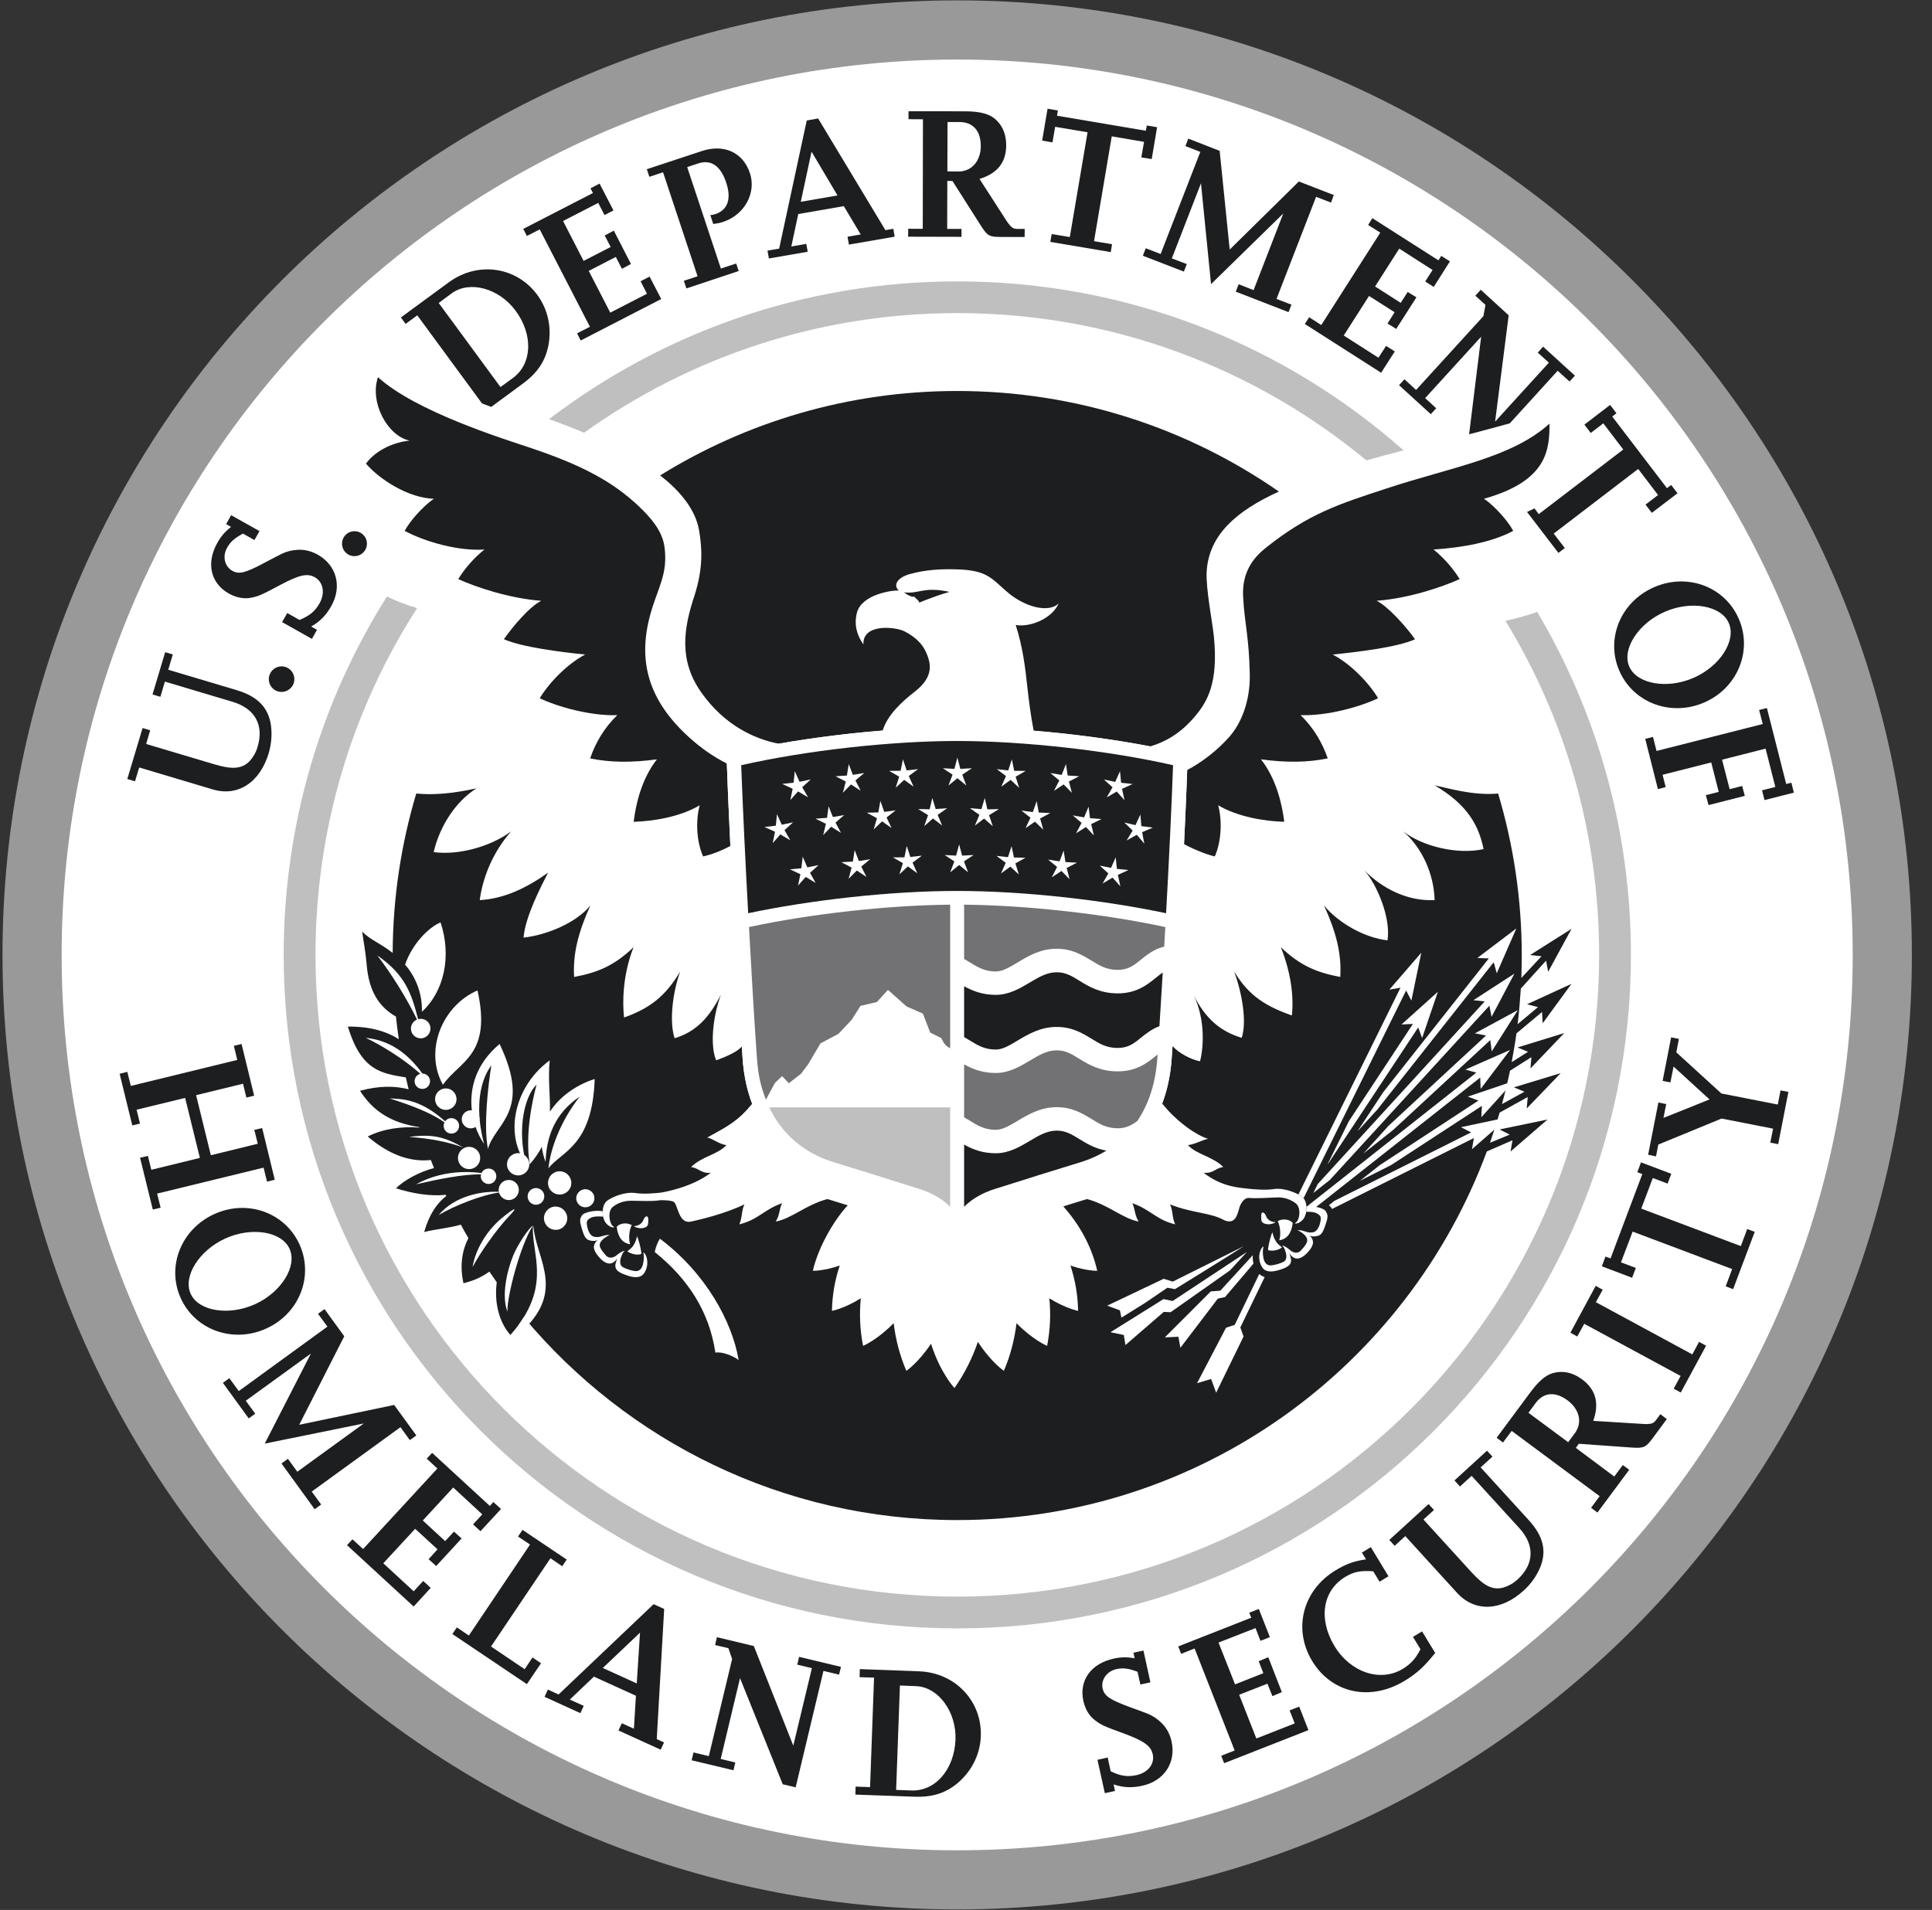<?xml version="1.0" encoding="utf-8"?>
<svg xmlns="http://www.w3.org/2000/svg" width="89" height="88" viewBox="0 0 89 88" fill="none">
<rect x="0" y="0" width="89" height="88" fill="#333333" stroke="none"/>
<g clip-path="url(#clip0)">
<path d="M43.932 87.197C67.834 87.197 87.21 67.82 87.21 43.919C87.21 20.017 67.834 0.641 43.932 0.641C20.031 0.641 0.655 20.017 0.655 43.919C0.655 67.82 20.031 87.197 43.932 87.197Z" fill="white"/>
<path d="M72.058 47.599L69.905 48.262L70.392 48.461L69.638 48.938C69.718 48.499 69.796 48.059 69.857 47.614L71.037 46.627L71.065 47.147L72.393 45.331L70.346 46.271L70.85 46.402L69.91 47.19C69.977 46.647 70.023 46.1 70.059 45.549L71.221 44.262L71.319 44.775L72.393 42.798L70.486 44.002L71.011 44.06L70.083 45.06C70.091 44.714 70.102 44.371 70.102 44.025C70.102 41.432 69.72 38.928 69.013 36.562C67.837 36.67 66.657 36.295 66.09 36.186C67.597 37.069 68.119 38.024 68.343 39.122C67.138 39.391 65.525 38.996 64.642 38.306C65.506 39.06 66.051 40.247 66.089 41.471C64.845 41.534 63.697 40.952 62.854 40.105C63.395 40.709 64.079 42.237 63.919 43.326C62.879 43.214 61.66 42.533 60.994 41.722C61.545 42.938 61.807 43.924 61.741 45.013C60.71 44.818 59.927 44.526 59.003 43.643C59.448 44.753 59.612 45.871 59.512 46.788C58.321 46.367 57.529 45.889 56.857 44.768C57.215 45.759 57.447 47.058 57.201 47.818C56.192 47.515 55.524 46.907 55.001 45.876C55.519 46.97 55.453 48.241 55.281 48.9C54.857 48.817 54.304 48.524 54.016 48.199C53.998 48.399 53.983 48.591 53.975 48.777C53.921 49.517 53.776 50.21 53.535 50.846C53.618 50.937 53.818 51.17 53.824 51.18C54.355 51.749 55.081 52.291 55.653 52.473C55.405 52.509 55.066 52.721 54.726 52.761C55.104 53.189 55.875 53.285 56.351 53.772C55.981 53.816 55.894 54.084 55.443 54.034C56.302 54.698 57.09 54.72 57.529 54.773C57.707 54.792 58.285 54.847 58.651 54.789C59.17 54.71 59.704 54.968 59.911 55.087C60.229 55.274 60.212 55.712 60.149 55.935C60.111 56.066 60.054 56.224 59.815 56.348C59.679 56.389 59.589 56.401 59.728 56.298C59.852 56.207 59.966 55.651 59.679 55.434C59.468 55.28 59.171 55.153 58.822 55.172C58.434 55.189 57.842 55.222 57.554 55.196C57.292 55.166 57.127 55.511 57.09 55.658C56.996 56.003 56.889 56.431 56.39 56.219C55.776 55.867 54.903 55.897 53.9 55.491C54.041 55.799 53.982 56.067 54.135 56.412C53.241 56.191 53.015 55.736 52.162 55.437C52.305 55.747 52.263 55.99 52.456 56.282C51.739 56.158 51.069 55.511 50.072 55.245C50.04 55.255 50.013 55.268 49.983 55.274C49.62 55.383 49.286 55.486 48.983 55.583C49.69 56.383 50.274 57.364 50.546 58.551C50.546 58.551 50.049 58.566 49.312 58.31C49.523 58.958 49.653 59.654 49.664 60.398C49.664 60.398 49.106 60.295 48.338 59.819C48.409 60.524 48.384 61.258 48.237 62.011C48.237 62.011 47.59 61.743 46.827 60.968C46.738 61.696 46.557 62.429 46.245 63.162C46.245 63.162 45.653 62.761 45.048 61.826C44.799 62.555 44.448 63.271 43.968 63.954C43.968 63.954 43.325 63.277 42.888 61.912C42.306 62.787 41.752 63.162 41.752 63.162C41.44 62.43 41.256 61.696 41.168 60.965C40.405 61.744 39.759 62.011 39.759 62.011C39.609 61.258 39.585 60.524 39.654 59.819C38.889 60.296 38.325 60.398 38.325 60.398C38.338 59.654 38.467 58.959 38.683 58.31C37.942 58.566 37.445 58.551 37.445 58.551C37.726 57.34 38.52 56.094 39.054 55.535C38.792 55.451 38.512 55.368 38.207 55.274C38.178 55.269 38.15 55.255 38.116 55.246C37.12 55.511 36.453 56.158 35.733 56.282C35.923 55.99 35.886 55.747 36.026 55.438C35.177 55.737 34.947 56.191 34.058 56.412C34.206 56.067 34.147 55.799 34.293 55.491C33.463 55.897 32.33 56.178 31.828 56.286C31.271 56.401 31.239 55.574 31.057 55.391C30.98 55.312 30.532 55.28 30.345 55.308C30.069 55.355 29.534 55.331 29.134 55.324C28.732 55.315 28.455 55.434 28.248 55.594C27.953 55.807 28.093 56.386 28.22 56.48C28.357 56.579 28.272 56.566 28.135 56.529C27.898 56.407 27.837 56.247 27.798 56.115C27.74 55.897 27.717 55.457 28.04 55.275C28.244 55.149 28.781 54.893 29.3 54.973C29.664 55.029 30.241 54.973 30.416 54.953C30.592 54.932 31.888 54.699 32.744 54.035C32.295 54.085 32.208 53.817 31.834 53.773C32.316 53.286 33.085 53.19 33.462 52.761C33.125 52.722 32.825 52.451 32.578 52.413C33.333 51.994 33.833 51.75 34.366 51.18C34.372 51.171 34.571 50.947 34.65 50.855C34.409 50.219 34.261 49.518 34.209 48.778C34.197 48.597 34.185 48.412 34.172 48.221C33.988 48.426 33.607 48.632 32.99 48.855C32.701 48.153 32.839 46.845 33.208 45.831C32.68 46.863 32.087 47.534 31.076 47.836C30.829 47.08 30.978 45.759 31.331 44.768C30.661 45.89 29.944 46.459 28.749 46.881C28.649 45.965 28.744 44.754 29.186 43.643C28.264 44.527 27.48 44.819 26.447 45.014C26.384 43.925 26.647 42.938 27.194 41.722C26.534 42.534 25.158 43.089 24.118 43.2C24.198 42.256 24.86 40.965 25.246 40.208C24.268 40.909 23.227 41.412 22.1 41.472C22.242 40.401 22.72 39.242 23.546 38.306C22.575 39.026 21.095 39.413 19.979 39.261C20.249 38.086 20.973 36.94 21.948 36.325C21.382 36.438 20.356 36.671 19.175 36.562C18.48 38.891 18.099 41.356 18.089 43.906C17.499 43.443 17.088 43.326 16.684 42.926C16.759 43.479 16.832 43.781 16.892 44.463C17 45.694 17.468 46.397 18.24 46.839C18.275 47.188 18.32 47.534 18.372 47.881C17.801 47.516 17.034 47.289 16.024 47.301C16.638 49.303 17.517 49.453 18.695 49.641C18.736 49.825 18.78 50.007 18.823 50.189C18.196 50.025 17.441 50.022 16.584 50.259C17.176 51.18 17.998 51.734 19.31 51.931C19.313 51.94 19.316 51.946 19.321 51.954C18.513 51.889 17.639 52.009 16.94 52.364C17.936 53.221 18.915 53.547 19.847 53.448C19.895 53.572 19.943 53.695 19.994 53.817C19.256 54.012 18.605 54.394 18.241 54.75C19.018 54.996 19.815 55.126 20.536 55.052C20.541 55.07 20.551 55.087 20.557 55.105C20.136 55.428 19.77 55.95 19.54 56.765C20.094 56.627 20.663 56.589 21.229 56.427C21.341 56.639 21.458 56.845 21.578 57.049C21.279 57.618 21.175 58.331 21.35 59.124C21.826 59.011 22.218 58.827 22.543 58.589C22.654 58.754 22.767 58.915 22.884 59.081C22.765 59.988 22.974 60.9 23.512 61.508C23.765 61.224 23.967 60.951 24.129 60.69C28.898 66.403 36.072 70.037 44.093 70.037C55.285 70.037 64.825 62.965 68.493 53.052L69.674 52.539L69.585 53.056L71.289 51.582L69.082 52.039L69.547 52.278L68.638 52.653C68.797 52.197 68.947 51.73 69.082 51.263L70.376 50.546L70.331 51.072L71.896 49.446L69.74 50.099L70.226 50.302L69.19 50.87C69.328 50.364 69.454 49.848 69.561 49.333L70.546 48.708L70.504 49.228L72.058 47.599Z" fill="#1D1E1F"/>
<path d="M70.815 28.197C70.322 28.366 69.83 28.501 69.352 28.607C72.091 33.09 73.666 38.358 73.666 43.996C73.666 60.326 60.427 73.564 44.101 73.564C27.77 73.564 14.534 60.326 14.534 43.996C14.534 38.11 16.252 32.627 19.215 28.019C18.746 27.885 18.284 27.706 17.823 27.485C14.812 32.267 13.068 37.929 13.068 43.996C13.068 61.132 26.964 75.028 44.102 75.028C61.236 75.028 75.131 61.133 75.131 43.996C75.131 38.226 73.558 32.825 70.815 28.197Z" fill="#BFBFC0"/>
<path d="M26.908 19.937C31.754 16.469 37.688 14.426 44.101 14.426C51.26 14.426 57.828 16.975 62.945 21.212C63.521 21.048 64.084 20.898 64.659 20.752C59.183 15.907 51.985 12.965 44.101 12.965C37.03 12.965 30.51 15.331 25.293 19.313C25.54 19.403 25.788 19.492 26.041 19.59C26.338 19.704 26.63 19.819 26.908 19.937Z" fill="#BFBFC0"/>
<path d="M44.093 85.253C21.311 85.253 2.84 66.779 2.84 43.997C2.84 21.213 21.311 2.743 44.093 2.743C66.877 2.743 85.347 21.213 85.347 43.997C85.347 66.778 66.877 85.253 44.093 85.253ZM44.093 0.017C19.805 0.017 0.115 19.709 0.115 43.997C0.115 68.285 19.805 87.976 44.093 87.976C68.383 87.976 88.073 68.285 88.073 43.997C88.073 19.709 68.383 0.017 44.093 0.017Z" fill="#999999"/>
<path d="M33.481 35.18C32.857 34.859 32.31 34.487 31.721 33.951C29.835 32.23 29.387 30.424 29.948 28.348C30.278 27.108 30.783 26.488 30.611 25.197C30.511 24.46 29.987 23.864 29.465 23.362C28.204 22.151 26.708 21.403 24.498 20.656C23.131 20.198 19.162 18.965 17.412 17.38C17.013 18.546 17.859 20.095 18.871 20.301C17.976 20.392 17.215 20.857 16.859 21.363C17.535 22.145 18.88 22.958 19.99 22.98C19.478 23.323 18.849 24.052 18.642 24.461C19.603 24.973 21.137 25.403 22.316 25.318C21.819 25.715 21.39 26.221 21.111 26.682C21.905 27.046 23.458 27.572 24.934 27.682C24.389 27.95 23.613 28.879 23.213 29.451C24.043 29.821 25.841 30.044 26.956 30.158C26.158 30.577 25.323 31.414 24.863 32.172C25.672 32.559 27.193 32.993 28.436 32.951C27.822 33.541 27.418 34.254 27.187 34.944C28.127 35.138 29.114 35.141 30.262 34.987C29.567 35.869 29.288 37.035 29.191 37.864C30.122 37.84 31.359 37.626 32.231 37.104C32.042 37.816 32.083 38.781 32.391 39.461C32.758 39.377 33.183 39.225 33.646 38.976C33.581 37.649 33.522 36.296 33.481 35.18Z" fill="#1D1E1F"/>
<path d="M71.381 19.518C69.627 21.105 66.825 21.53 63.885 22.502C61.669 23.23 60.294 23.659 58.311 25.24C57.745 25.691 57.205 26.354 57.266 27.494C57.333 28.759 57.537 29.305 57.573 31.073C57.596 32.336 57.16 33.354 56.629 33.951C56.07 34.586 55.343 35.137 54.69 35.478C54.653 36.553 54.604 37.636 54.544 38.893C55.005 39.144 55.593 39.376 55.961 39.46C56.265 38.78 56.308 37.816 56.118 37.103C56.992 37.625 58.23 37.84 59.16 37.864C59.061 37.034 58.783 35.868 58.088 34.986C59.232 35.141 60.222 35.137 61.163 34.943C60.928 34.254 60.524 33.54 59.911 32.95C61.157 32.992 62.675 32.559 63.485 32.171C63.025 31.413 62.192 30.577 61.394 30.158C62.508 30.044 64.356 29.827 65.186 29.456C64.785 28.887 63.955 27.95 63.417 27.681C64.891 27.571 66.44 27.046 67.241 26.682C66.96 26.22 66.529 25.715 66.038 25.318C67.421 25.228 68.747 24.973 69.707 24.461C69.498 24.051 68.873 23.322 68.36 22.98C71.326 22.153 71.375 20.674 71.381 19.518Z" fill="#1D1E1F"/>
<path d="M58.913 22.648C54.709 19.73 49.602 18.015 44.093 18.015C39.075 18.015 34.383 19.443 30.41 21.905C31.44 22.707 32.052 23.556 32.204 24.436C32.332 25.205 32.42 26.135 31.976 27.491C31.505 28.93 31.245 30.408 32.309 31.909C33.365 33.404 34.739 34.048 35.874 34.266C37.366 34.005 39.015 33.791 40.662 33.66C40.874 32.962 41.507 32.357 42.146 31.864C43.069 31.144 42.867 30.517 42.649 30.029C42.475 29.645 42.146 29.337 41.67 29.09C41.255 28.876 39.731 28.714 39.774 29.691C39.524 29.337 39.323 28.86 39.47 28.251C39.674 27.4 41.063 27.186 41.409 27.21C41.141 26.983 41.306 26.62 41.914 26.45C42.654 26.245 43.353 26.214 44.032 26.232C45.424 26.265 45.642 26.608 46.349 27.234C47.2 27.991 48.328 28.255 48.772 27.797C48.452 28.523 47.441 28.908 46.791 28.797C47.108 29.8 47.222 30.671 47.334 31.726C47.387 32.204 47.487 33.008 47.617 33.666C49.48 33.82 51.357 34.076 52.989 34.39C53.666 34.193 54.368 33.797 54.994 33.069C55.594 32.38 56.143 31.503 55.916 29.299C55.851 28.678 55.543 27.092 55.586 26.348C55.682 24.653 56.939 23.55 58.913 22.648Z" fill="#1D1E1F"/>
<path d="M41.643 27.29C41.899 27.485 42.05 27.512 42.135 27.491C42.143 27.54 42.232 27.599 42.248 27.619C42.303 27.667 42.334 27.713 42.347 27.765C42.464 27.716 42.775 27.589 43.06 27.491C43.344 27.384 43.741 27.27 43.741 27.27C42.511 27.009 42.325 27.384 41.643 27.29Z" fill="#1D1E1F"/>
<path d="M78.517 32.363C80.05 31.691 80.743 29.978 80.095 28.502C79.449 27.023 77.723 26.385 76.191 27.058C74.658 27.728 73.951 29.434 74.599 30.913C75.244 32.389 76.985 33.034 78.517 32.363ZM76.689 28.189C77.9 27.657 79.288 27.901 79.638 28.703C79.995 29.514 79.235 30.699 78.02 31.23C76.802 31.763 75.409 31.523 75.054 30.711C74.706 29.91 75.465 28.724 76.689 28.189Z" fill="#1D1E1F"/>
<path d="M76.374 36.358L75.79 34.045L76.146 33.952L76.311 34.6L81.204 33.359L81.036 32.712L81.395 32.623L82.284 36.123L82.522 36.061L82.636 36.522L81.284 36.864L81.17 36.414L81.783 36.259L81.334 34.493L79.329 35.003L79.678 36.361L80.255 36.214L80.377 36.67L78.706 37.094L78.581 36.637L79.175 36.487L78.83 35.129L76.589 35.698L76.731 36.265L76.374 36.358Z" fill="#1D1E1F"/>
<path d="M7.961 30.153L7.75 30.859L10.908 31.8C11.859 32.085 12.357 32.592 12.48 33.404C12.538 33.822 12.505 34.263 12.38 34.699C11.972 36.057 10.961 36.716 9.802 36.373L6.412 35.361L6.219 35.999L5.865 35.892L6.568 33.544L6.918 33.648L6.733 34.279L9.864 35.213C10.714 35.465 11.143 35.429 11.5 35.069C11.658 34.896 11.792 34.669 11.865 34.416C12.168 33.41 11.748 32.646 10.72 32.338L7.596 31.405L7.389 32.104L7.026 31.998L7.609 30.05L7.961 30.153Z" fill="#1D1E1F"/>
<path d="M13.514 31.521C13.385 31.817 13.044 31.957 12.742 31.835C12.445 31.709 12.303 31.363 12.429 31.065C12.555 30.766 12.902 30.623 13.197 30.748C13.498 30.874 13.638 31.217 13.514 31.521Z" fill="#1D1E1F"/>
<path d="M14.603 29.018L14.37 29.437L12.995 28.663L13.232 28.245L13.796 28.564C14.262 28.372 14.508 28.171 14.721 27.796C14.985 27.322 14.894 26.82 14.501 26.596C14.153 26.402 13.79 26.488 12.93 26.941C12.034 27.422 11.907 27.471 11.566 27.541C11.237 27.606 10.876 27.535 10.539 27.346C9.698 26.87 9.487 25.939 10.014 25.009C10.182 24.709 10.361 24.498 10.643 24.278L10.417 24.148L10.648 23.738L11.954 24.47L11.721 24.883L11.192 24.586C10.809 24.794 10.617 24.955 10.46 25.239C10.236 25.635 10.345 26.098 10.702 26.3C11.011 26.474 11.297 26.404 12.178 25.933C12.605 25.709 12.866 25.567 12.975 25.519C13.197 25.409 13.452 25.345 13.732 25.331C14.052 25.318 14.34 25.393 14.638 25.557C15.51 26.047 15.764 27.026 15.263 27.92C15.013 28.362 14.741 28.633 14.335 28.868L14.603 29.018Z" fill="#1D1E1F"/>
<path d="M16.903 25.048C16.903 25.369 16.648 25.624 16.328 25.624C16.008 25.624 15.757 25.369 15.757 25.048C15.757 24.731 16.008 24.476 16.328 24.476C16.648 24.476 16.903 24.731 16.903 25.048Z" fill="#1D1E1F"/>
<path d="M30.46 13.777L26.75 15.689L26.584 15.358L27.176 15.056L24.863 10.569L24.272 10.873L24.105 10.546L27.315 8.893L27.202 8.676L27.62 8.459L28.26 9.696L27.847 9.908L27.559 9.349L25.938 10.182L26.884 12.021L28.132 11.379L27.856 10.849L28.276 10.626L29.066 12.163L28.649 12.384L28.369 11.839L27.121 12.481L28.113 14.405L29.804 13.534L29.509 12.959L29.924 12.744L30.46 13.777Z" fill="#1D1E1F"/>
<path d="M34.03 12.487L31.62 13.289L31.501 12.938L32.134 12.729L30.544 7.937L29.913 8.147L29.797 7.796L32.319 6.963C33.348 6.618 34.23 7.02 34.546 7.978C34.85 8.884 34.297 9.898 33.323 10.219C33.182 10.268 33.087 10.289 32.857 10.322L32.723 9.911C32.838 9.9 32.882 9.885 32.956 9.865C33.522 9.677 33.704 9.161 33.456 8.422C33.2 7.64 32.755 7.332 32.155 7.533L31.656 7.699L33.208 12.374L33.912 12.14L34.03 12.487Z" fill="#1D1E1F"/>
<path d="M41.152 10.542L40.787 10.603L37.688 5.459L37.164 5.551L35.893 11.455L35.355 11.547L35.42 11.909L37.207 11.599L37.144 11.236L36.453 11.357L36.773 9.862L38.871 9.498L39.65 10.803L39.042 10.906L39.106 11.27L41.214 10.905L41.152 10.542ZM36.889 9.298L37.385 6.987L38.58 9.005L36.889 9.298Z" fill="#1D1E1F"/>
<path d="M47.205 10.546H46.841C46.667 10.546 46.562 10.467 46.357 10.159L45.122 8.244C45.945 7.99 46.349 7.488 46.351 6.697C46.351 6.231 46.215 5.855 45.926 5.562C45.613 5.248 45.189 5.132 44.439 5.128L41.852 5.126V5.492L42.517 5.496L42.508 10.542L41.838 10.541L41.834 10.906L44.293 10.912V10.546H43.633L43.639 8.335L43.877 8.341L45.187 10.4C45.485 10.864 45.571 10.916 46.088 10.917L47.2 10.921L47.205 10.546ZM43.649 5.622H44.196C44.82 5.623 45.183 6.025 45.181 6.73C45.181 7.418 44.762 7.902 44.157 7.902L43.642 7.896L43.649 5.622Z" fill="#1D1E1F"/>
<path d="M51.169 11.615L48.383 11.145L48.447 10.785L49.282 10.922L50.1 6.094L48.607 5.843L48.484 6.56L48.008 6.478L48.257 5.01L48.734 5.089L48.694 5.332L52.784 6.024L52.83 5.783L53.303 5.861L53.055 7.329L52.576 7.252L52.702 6.536L51.214 6.282L50.398 11.112L51.227 11.252L51.169 11.615Z" fill="#1D1E1F"/>
<path d="M59.358 14.382L56.927 13.438L57.06 13.096L57.748 13.368L59.117 9.835L55.788 13.091L55.324 8.447L53.982 11.905L54.671 12.168L54.537 12.514L52.647 11.783L52.781 11.438L53.466 11.703L55.294 6.998L54.608 6.732L54.739 6.386L56.185 6.95L56.648 11.498L59.833 8.362L61.444 8.987L61.314 9.334L60.627 9.069L58.804 13.774L59.493 14.038L59.358 14.382Z" fill="#1D1E1F"/>
<path d="M63.624 17.174L60.108 14.927L60.308 14.617L60.866 14.976L63.585 10.719L63.025 10.366L63.219 10.052L66.264 11.996L66.393 11.789L66.793 12.043L66.046 13.22L65.654 12.969L65.993 12.439L64.458 11.455L63.345 13.199L64.526 13.955L64.846 13.453L65.25 13.698L64.319 15.155L63.918 14.907L64.245 14.387L63.066 13.636L61.901 15.459L63.5 16.482L63.851 15.938L64.253 16.191L63.624 17.174Z" fill="#1D1E1F"/>
<path d="M23.627 17.417L23.055 17.833L20.209 13.959L20.806 13.516C21.634 12.911 22.991 13.28 23.754 14.319C24.571 15.429 24.517 16.763 23.627 17.417ZM24.751 13.587C23.791 12.281 22.008 12.027 20.672 13.009L18.468 14.626L18.685 14.924L19.222 14.528L22.205 18.589C22.346 18.645 22.488 18.695 22.628 18.748L24.087 17.674C24.778 17.167 25.142 16.608 25.274 15.855C25.413 15.04 25.227 14.237 24.751 13.587Z" fill="#1D1E1F"/>
<path d="M71.085 15.972L70.839 16.247L71.351 16.709L68.874 19.427L69.499 14.528L68.213 13.351L67.963 13.624L68.431 14.049L68.334 14.567L65.234 17.966L64.699 17.476L64.448 17.747L65.912 19.083L66.161 18.81L65.651 18.343L68.231 15.514L67.676 20.009C68.213 19.868 68.787 19.718 69.401 19.546C69.456 19.531 69.5 19.515 69.552 19.504L71.755 17.083L72.303 17.577L72.551 17.308L71.085 15.972Z" fill="#1D1E1F"/>
<path d="M76.985 22.345L76.791 22.492L74.269 19.192L74.464 19.041L74.172 18.657L72.987 19.564L73.279 19.948L73.859 19.506L74.778 20.711L70.885 23.688L70.686 23.422C70.572 23.484 70.461 23.54 70.344 23.587L71.789 25.475L72.084 25.251L71.574 24.585L75.465 21.606L76.38 22.808L75.802 23.25L76.093 23.63L77.277 22.727L76.985 22.345Z" fill="#1D1E1F"/>
<path d="M51.365 82.518L50.895 82.621L50.556 81.082L51.027 80.977L51.164 81.611C51.618 81.831 51.932 81.881 52.356 81.789C52.885 81.673 53.2 81.273 53.102 80.828C53.018 80.444 52.709 80.221 51.8 79.88C50.846 79.537 50.723 79.473 50.444 79.263C50.175 79.062 49.989 78.748 49.906 78.369C49.7 77.427 50.258 76.649 51.304 76.42C51.636 76.347 51.914 76.343 52.27 76.405L52.212 76.148L52.674 76.049L52.995 77.514L52.533 77.615L52.403 77.028C51.991 76.871 51.744 76.836 51.428 76.905C50.983 77.004 50.707 77.398 50.794 77.798C50.872 78.139 51.115 78.31 52.051 78.657C52.504 78.822 52.783 78.921 52.893 78.969C53.12 79.065 53.341 79.212 53.535 79.412C53.759 79.644 53.897 79.908 53.971 80.244C54.183 81.219 53.623 82.059 52.618 82.279C52.124 82.386 51.741 82.362 51.299 82.217L51.365 82.518Z" fill="#1D1E1F"/>
<path d="M60.274 79.715L56.391 81.24L56.257 80.897L56.876 80.652L55.031 75.954L54.41 76.2L54.278 75.858L57.641 74.535L57.548 74.306L57.989 74.133L58.499 75.431L58.065 75.601L57.838 75.014L56.133 75.681L56.894 77.607L58.198 77.092L57.983 76.539L58.425 76.357L59.05 77.963L58.615 78.149L58.386 77.576L57.084 78.085L57.875 80.101L59.643 79.406L59.407 78.805L59.85 78.633L60.274 79.715Z" fill="#1D1E1F"/>
<path d="M66.114 76.159C65.62 76.777 65.273 77.102 64.703 77.445C63.125 78.403 61.352 78.023 60.448 76.533C59.552 75.056 60.011 73.274 61.517 72.358C62.001 72.063 62.377 71.925 62.928 71.847L62.737 71.535L63.15 71.284L63.962 72.627L63.551 72.877L63.259 72.396C62.649 72.359 62.358 72.421 61.964 72.659C60.923 73.292 60.722 74.602 61.478 75.847C62.214 77.059 63.586 77.52 64.621 76.893C64.994 76.663 65.216 76.419 65.436 75.987L65.089 75.419L65.509 75.166L66.114 76.159Z" fill="#1D1E1F"/>
<path d="M68.752 67.114L68.207 67.61L70.427 70.044C71.096 70.777 71.261 71.465 70.948 72.224C70.782 72.614 70.529 72.977 70.194 73.281C69.145 74.242 67.94 74.282 67.124 73.394L64.737 70.777L64.245 71.223L64 70.953L65.809 69.3L66.058 69.572L65.573 70.012L67.777 72.43C68.372 73.082 68.761 73.273 69.25 73.149C69.478 73.082 69.707 72.96 69.901 72.779C70.679 72.073 70.711 71.197 69.988 70.407L67.792 68L67.255 68.491L67.003 68.211L68.5 66.841L68.752 67.114Z" fill="#1D1E1F"/>
<path d="M78.593 62.003L77.427 64.16L77.101 63.984L77.419 63.396L72.98 60.994L72.659 61.58L72.343 61.403L73.508 59.246L73.831 59.424L73.515 59.998L77.958 62.403L78.269 61.827L78.593 62.003Z" fill="#1D1E1F"/>
<path d="M80.834 56.757L79.838 59.398L79.496 59.267L79.794 58.472L75.21 56.746L74.672 58.163L75.357 58.419L75.185 58.873L73.791 58.346L73.958 57.896L74.192 57.981L75.655 54.096L75.425 54.01L75.595 53.556L76.99 54.083L76.82 54.535L76.139 54.277L75.607 55.687L80.193 57.414L80.488 56.627L80.834 56.757Z" fill="#1D1E1F"/>
<path d="M82.385 50.309L81.915 52.717L81.551 52.647L81.679 52.003L79.308 51.537L76.391 52.736L76.286 53.28L75.924 53.204L76.396 50.797L76.756 50.87L76.63 51.507L78.751 50.657L77.095 49.141L76.95 49.871L76.591 49.802L76.982 47.796L77.34 47.867L77.222 48.487L79.298 50.382L81.896 50.892L82.023 50.24L82.385 50.309Z" fill="#1D1E1F"/>
<path d="M70.41 65.094L70.738 64.65C71.108 64.147 71.649 64.103 72.21 64.521C72.764 64.935 72.909 65.55 72.546 66.036L72.24 66.45L70.41 65.094ZM76.487 65.159L76.27 65.45C76.165 65.59 76.039 65.631 75.671 65.607L73.394 65.466C73.684 64.655 73.514 64.026 72.883 63.555C72.508 63.28 72.122 63.166 71.717 63.226C71.274 63.292 70.936 63.561 70.484 64.169L68.945 66.245L69.237 66.463L69.638 65.929L73.69 68.937L73.294 69.471L73.588 69.691L75.052 67.72L74.755 67.502L74.364 68.032L72.592 66.71L72.731 66.522L75.168 66.696C75.717 66.733 75.813 66.692 76.123 66.278L76.784 65.383L76.487 65.159Z" fill="#1D1E1F"/>
<path d="M7.039 55.73L6.452 53.344L6.812 53.258L6.971 53.898L9.207 53.35L8.529 50.586L6.292 51.13L6.449 51.769L6.094 51.854L5.511 49.474L5.865 49.386L6.026 50.034L10.93 48.836L10.773 48.187L11.128 48.102L11.708 50.484L11.35 50.57L11.195 49.933L9.034 50.46L9.713 53.227L11.875 52.698L11.714 52.059L12.077 51.974L12.657 54.356L12.301 54.444L12.142 53.799L7.238 54.995L7.399 55.645L7.039 55.73Z" fill="#1D1E1F"/>
<path d="M12.268 61.211C13.795 60.518 14.462 58.799 13.795 57.33C13.123 55.862 11.389 55.245 9.866 55.941C8.346 56.636 7.661 58.35 8.329 59.819C8.996 61.287 10.746 61.906 12.268 61.211ZM10.38 57.063C11.585 56.514 12.975 56.737 13.337 57.536C13.705 58.34 12.96 59.537 11.757 60.088C10.543 60.639 9.149 60.416 8.784 59.612C8.42 58.811 9.165 57.617 10.38 57.063Z" fill="#1D1E1F"/>
<path d="M14.495 69.537L12.967 67.43L13.263 67.214L13.696 67.81L16.76 65.586L12.196 66.514L14.323 62.364L11.322 64.539L11.757 65.136L11.458 65.353L10.267 63.715L10.565 63.499L10.999 64.094L15.082 61.125L14.65 60.532L14.95 60.317L15.858 61.569L13.784 65.647L18.157 64.733L19.179 66.138L18.879 66.353L18.447 65.758L14.36 68.725L14.795 69.32L14.495 69.537Z" fill="#1D1E1F"/>
<path d="M19.055 74.02L15.985 71.193L16.236 70.924L16.727 71.371L20.148 67.662L19.658 67.208L19.906 66.94L22.565 69.386L22.726 69.205L23.08 69.526L22.134 70.55L21.791 70.236L22.217 69.775L20.878 68.537L19.476 70.057L20.506 71.006L20.912 70.568L21.264 70.884L20.094 72.154L19.743 71.84L20.155 71.386L19.125 70.439L17.657 72.028L19.056 73.318L19.495 72.842L19.842 73.162L19.055 74.02Z" fill="#1D1E1F"/>
<path d="M24.272 77.597L20.838 75.287L21.046 74.983L21.599 75.357L24.416 71.165L23.864 70.795L24.07 70.489L26.106 71.857L25.899 72.164L25.357 71.797L22.62 75.863L24.169 76.908L24.53 76.368L24.923 76.634L24.272 77.597Z" fill="#1D1E1F"/>
<path d="M30.589 80.282L30.254 80.13L30.596 74.133L30.11 73.912L25.732 78.073L25.238 77.848L25.086 78.181L26.735 78.933L26.891 78.599L26.249 78.308L27.359 77.251L29.295 78.132L29.201 79.651L28.645 79.398L28.49 79.731L30.436 80.617L30.589 80.282ZM27.768 76.852L29.483 75.225L29.333 77.564L27.768 76.852Z" fill="#1D1E1F"/>
<path d="M36.653 82.353L36.057 82.209L34.09 77.319L33.2 81.044L33.872 81.207L33.787 81.564L31.862 81.105L31.947 80.744L32.653 80.914L33.726 76.44L33.555 75.941L32.941 75.795L33.026 75.434L34.726 75.841L36.544 80.431L37.401 76.861L36.727 76.698L36.812 76.34L38.741 76.801L38.652 77.16L37.933 76.988L36.653 82.353Z" fill="#1D1E1F"/>
<path d="M42.125 82.783C42.983 82.814 43.613 82.603 44.184 82.096C44.8 81.537 45.153 80.799 45.183 79.992C45.24 78.372 43.998 77.066 42.341 77.006L39.609 76.904L39.598 77.275L40.264 77.297L40.081 82.341L39.415 82.318L39.403 82.686L42.125 82.783ZM41.456 77.659L42.197 77.689C43.223 77.728 44.059 78.862 44.016 80.148C43.963 81.523 43.092 82.534 41.993 82.496L41.281 82.47L41.456 77.659Z" fill="#1D1E1F"/>
<path d="M44.092 57.065H43.814C43.674 56.191 43.038 55.651 42.113 55.367C41.409 55.148 40.39 54.816 38.206 54.148C35.675 53.37 34.383 51.333 34.209 48.777C33.963 45.161 33.603 38.808 33.468 34.763C36.325 34.063 40.541 33.513 44.092 33.513C47.643 33.513 51.857 34.063 54.715 34.763C54.586 38.808 54.217 45.161 53.975 48.777C53.799 51.333 52.509 53.37 49.978 54.148C47.793 54.816 46.775 55.148 46.071 55.367C45.143 55.651 44.508 56.19 44.371 57.065H44.092Z" fill="white"/>
<path d="M43.368 47.835L42.85 47.575L42.516 46.703L41.759 46.371L40.904 45.608L40.397 46.167L39.639 46.346L39.236 46.984L38.627 47.632L37.797 48.073L37.224 49.044L36.898 49.474L36.339 49.91L36.029 49.583L35.697 49.898L35.283 50.666C35.066 50.092 34.934 49.648 34.868 48.731C34.746 47.032 34.623 44.899 34.503 42.715C37.306 42.11 40.874 41.71 43.771 41.683V48.303C43.638 48.223 43.505 48.159 43.368 47.835Z" fill="#727274"/>
<path d="M43.771 51.023H35.434C35.558 51.282 35.698 51.521 35.861 51.749C36.46 52.592 37.315 53.214 38.399 53.547C39.87 53.998 40.81 54.293 41.493 54.511L42.309 54.766C42.976 54.972 43.443 55.274 43.771 55.604V51.023" fill="#BFBFC0"/>
<path d="M52.574 47.801C52.803 47.62 53.065 47.408 53.411 47.282C53.46 46.503 53.51 45.671 53.563 44.809C53.47 44.871 53.375 44.95 53.256 45.044C52.859 45.366 52.362 45.77 51.487 45.77C50.668 45.77 50.137 45.442 49.711 45.179C49.365 44.965 49.086 44.797 48.678 44.797C48.228 44.797 47.841 45.027 47.429 45.275C46.985 45.538 46.484 45.838 45.87 45.838C45.24 45.838 44.786 45.645 44.413 45.442V47.782C44.497 47.83 44.58 47.88 44.66 47.93C45.033 48.16 45.357 48.358 45.87 48.358C46.188 48.358 46.502 48.169 46.873 47.945C47.368 47.651 47.93 47.316 48.678 47.316C49.389 47.316 49.859 47.602 50.28 47.858C50.651 48.09 50.975 48.285 51.487 48.285C51.977 48.285 52.243 48.073 52.574 47.801Z" fill="#1D1E1F"/>
<path d="M45.87 53.136C45.24 53.136 44.786 52.945 44.413 52.737V55.603C44.74 55.273 45.206 54.972 45.876 54.766L46.689 54.511C47.373 54.293 48.308 53.998 49.784 53.546C50.214 53.413 50.608 53.237 50.966 53.016C50.43 52.918 50.04 52.679 49.711 52.476C49.365 52.262 49.086 52.093 48.678 52.093C48.228 52.093 47.841 52.327 47.429 52.572C46.986 52.834 46.484 53.136 45.87 53.136Z" fill="#1D1E1F"/>
<path d="M52.574 44.203C52.847 43.983 53.177 43.72 53.631 43.616C53.649 43.318 53.666 43.016 53.682 42.715C50.879 42.11 47.315 41.71 44.413 41.683V44.183C44.497 44.233 44.58 44.28 44.66 44.331C45.033 44.559 45.357 44.761 45.87 44.761C46.188 44.761 46.502 44.567 46.873 44.347C47.368 44.048 47.93 43.714 48.678 43.714C49.389 43.714 49.859 44.007 50.28 44.259C50.651 44.49 50.975 44.687 51.487 44.687C51.977 44.687 52.243 44.474 52.574 44.203Z" fill="#727274"/>
<path d="M44.413 49.041V51.479C44.497 51.526 44.58 51.579 44.66 51.627C45.033 51.857 45.357 52.056 45.87 52.056C46.188 52.056 46.502 51.865 46.873 51.645C47.368 51.349 47.93 51.013 48.678 51.013C49.389 51.013 49.859 51.301 50.28 51.555C50.651 51.787 50.975 51.985 51.487 51.985C51.886 51.985 52.135 51.842 52.395 51.646C52.93 50.854 53.241 49.872 53.316 48.731C53.317 48.681 53.322 48.634 53.326 48.589C53.303 48.604 53.28 48.625 53.256 48.643C52.859 48.965 52.362 49.364 51.487 49.364C50.669 49.364 50.137 49.041 49.711 48.78C49.365 48.562 49.086 48.394 48.678 48.394C48.228 48.394 47.842 48.625 47.43 48.875C46.986 49.138 46.484 49.438 45.87 49.438C45.24 49.438 44.786 49.246 44.413 49.041Z" fill="#727274"/>
<path d="M34.466 42.077C34.333 39.642 34.217 37.19 34.144 35.257C37.102 34.584 41.016 34.141 44.092 34.141C47.168 34.141 51.088 34.584 54.038 35.257C53.971 37.19 53.852 39.642 53.717 42.077C50.933 41.489 47.251 41.05 44.091 41.05C40.934 41.05 37.251 41.489 34.466 42.077Z" fill="#1D1E1F"/>
<path d="M36.408 36.864L36.515 36.34L36.029 36.119L36.559 36.062L36.613 35.531L36.831 36.02L37.348 35.913L36.956 36.27L37.224 36.736L36.762 36.464L36.408 36.864Z" fill="white"/>
<path d="M39.651 36.434L39.202 36.142L38.828 36.528L38.962 36.008L38.489 35.767L39.015 35.732L39.097 35.203L39.289 35.701L39.815 35.616L39.406 35.958L39.651 36.434Z" fill="white"/>
<path d="M42.084 36.245L41.652 35.932L41.261 36.295L41.421 35.785L40.959 35.519L41.488 35.513L41.597 34.986L41.765 35.496L42.291 35.437L41.863 35.755L42.084 36.245Z" fill="white"/>
<path d="M44.516 36.193L44.103 35.856L43.693 36.193L43.881 35.692L43.433 35.397L43.966 35.425L44.103 34.907L44.239 35.425L44.77 35.397L44.328 35.692L44.516 36.193Z" fill="white"/>
<path d="M51.444 36.47L50.984 36.739L51.249 36.274L50.855 35.916L51.374 36.026L51.594 35.532L51.645 36.066L52.177 36.123L51.688 36.346L51.801 36.869L51.444 36.47Z" fill="white"/>
<path d="M48.798 35.958L48.385 35.617L48.908 35.704L49.105 35.203L49.184 35.732L49.716 35.764L49.241 36.008L49.377 36.528L48.999 36.142L48.553 36.437L48.798 35.958Z" fill="white"/>
<path d="M46.343 35.757L45.918 35.438L46.446 35.499L46.612 34.987L46.721 35.517L47.251 35.519L46.787 35.787L46.949 36.3L46.557 35.932L46.125 36.245L46.343 35.757Z" fill="white"/>
<path d="M36.762 40.803L36.871 40.28L36.389 40.055L36.916 40.005L36.978 39.472L37.191 39.964L37.708 39.86L37.315 40.214L37.573 40.68L37.115 40.406L36.762 40.803Z" fill="white"/>
<path d="M39.917 40.406L39.47 40.11L39.093 40.489L39.23 39.974L38.759 39.726L39.288 39.697L39.372 39.168L39.565 39.672L40.088 39.588L39.674 39.926L39.917 40.406Z" fill="white"/>
<path d="M42.257 40.236L41.822 39.92L41.432 40.284L41.593 39.77L41.134 39.504L41.664 39.502L41.771 38.976L41.936 39.484L42.467 39.425L42.037 39.745L42.257 40.236Z" fill="white"/>
<path d="M44.598 40.193L44.184 39.854L43.772 40.193L43.964 39.688L43.517 39.395L44.045 39.423L44.184 38.905L44.32 39.423L44.85 39.395L44.406 39.688L44.598 40.193Z" fill="white"/>
<path d="M51.251 40.436L50.792 40.709L51.057 40.242L50.663 39.884L51.181 39.988L51.396 39.502L51.451 40.033L51.982 40.087L51.497 40.309L51.609 40.835L51.251 40.436Z" fill="white"/>
<path d="M48.696 39.945L48.283 39.606L48.809 39.688L48.999 39.189L49.08 39.72L49.613 39.748L49.138 39.992L49.272 40.51L48.898 40.13L48.451 40.424L48.696 39.945Z" fill="white"/>
<path d="M46.329 39.754L45.906 39.435L46.434 39.494L46.6 38.986L46.708 39.509L47.242 39.52L46.775 39.78L46.934 40.292L46.544 39.93L46.113 40.243L46.329 39.754Z" fill="white"/>
<path d="M37.921 38.479L38.046 37.957L37.568 37.721L38.1 37.682L38.17 37.149L38.369 37.645L38.89 37.554L38.489 37.9L38.741 38.373L38.289 38.091L37.921 38.479Z" fill="white"/>
<path d="M35.595 38.849L35.702 38.321L35.213 38.104L35.739 38.044L35.792 37.512L36.012 37.998L36.533 37.891L36.139 38.249L36.407 38.716L35.947 38.445L35.595 38.849Z" fill="white"/>
<path d="M41.07 38.151L40.634 37.843L40.246 38.218L40.399 37.7L39.929 37.445L40.462 37.432L40.555 36.901L40.734 37.408L41.261 37.336L40.841 37.665L41.07 38.151Z" fill="white"/>
<path d="M43.402 38.038L42.978 37.71L42.578 38.064L42.752 37.557L42.297 37.277L42.825 37.288L42.949 36.766L43.102 37.277L43.631 37.238L43.194 37.545L43.402 38.038Z" fill="white"/>
<path d="M45.735 38.069L45.332 37.715L44.91 38.039L45.116 37.545L44.683 37.238L45.211 37.28L45.364 36.767L45.485 37.291L46.016 37.28L45.561 37.56L45.735 38.069Z" fill="white"/>
<path d="M52.369 38.462L51.9 38.723L52.177 38.267L51.794 37.898L52.308 38.018L52.533 37.529L52.577 38.063L53.105 38.133L52.614 38.341L52.714 38.871L52.369 38.462Z" fill="white"/>
<path d="M49.825 37.915L49.417 37.569L49.94 37.661L50.146 37.166L50.214 37.699L50.742 37.739L50.266 37.971L50.39 38.493L50.026 38.104L49.57 38.393L49.825 37.915Z" fill="white"/>
<path d="M47.47 37.676L47.051 37.346L47.579 37.416L47.756 36.912L47.851 37.438L48.384 37.461L47.914 37.711L48.06 38.228L47.677 37.857L47.242 38.159L47.47 37.676Z" fill="white"/>
<path d="M20.404 49.98C21.188 48.866 22.662 48.625 21.997 45.633C20.325 46.364 19.546 48.449 20.404 49.98Z" fill="white"/>
<path d="M20.295 42.499C19.758 42.721 19.001 43.464 18.66 44.445C19.222 45.094 19.46 45.893 19.435 46.618C20.459 45.681 20.814 44.064 20.295 42.499Z" fill="white"/>
<path d="M21.287 52.85C21.355 52.859 21.338 52.852 21.263 52.828C20.477 52.39 19.921 52.238 18.842 52.384C19.854 52.458 20.564 52.6 21.287 52.85Z" fill="white"/>
<path d="M24.572 56.484C24.563 56.506 24.552 56.53 24.546 56.554C24.517 57.764 25.293 59.112 23.906 61.023C23.839 61.252 23.748 61.746 24.461 60.899C25.869 59.228 24.672 57.865 24.572 56.484Z" fill="white"/>
<path d="M21.771 58.377C21.887 57.623 22.387 56.724 23.122 56.119C23.633 55.695 23.923 55.539 23.494 55.989C22.844 56.668 22.089 57.77 21.771 58.377Z" fill="white"/>
<path d="M23.377 60.432C23.096 59.724 23.341 58.586 23.645 57.839C23.858 57.326 24.382 56.546 24.549 56.473C23.967 57.368 23.346 59.745 23.377 60.432Z" fill="white"/>
<path d="M21.02 50.546C20.967 50.278 20.706 50.102 20.44 50.158C20.17 50.212 19.997 50.472 20.052 50.74C20.106 51.009 20.369 51.182 20.634 51.13C20.902 51.076 21.078 50.815 21.02 50.546Z" fill="white"/>
<path d="M25.334 51.223C25.352 50.484 25.238 49.72 25.323 48.856C23.849 49.933 23.346 51.821 23.957 53.139C23.894 53.129 23.831 53.125 23.766 53.142C23.488 53.198 23.31 53.468 23.365 53.748C23.42 54.022 23.692 54.203 23.972 54.147C24.248 54.091 24.43 53.82 24.373 53.543C24.34 53.402 24.26 53.285 24.148 53.214C23.904 52.047 24.105 50.588 24.716 49.974C24.527 50.704 24.179 52.235 24.403 53.646C24.644 53.371 24.825 53.106 24.959 52.84C24.988 53.066 25.039 53.294 25.133 53.536C25.166 52.412 25.541 51.301 26.708 50.526C25.854 51.609 25.365 52.874 25.263 53.828C25.883 53.039 27.293 52.805 27.395 49.717C26.68 49.933 25.824 50.453 25.334 51.223Z" fill="white"/>
<path d="M26.308 54.4C26.247 54.106 25.968 53.918 25.677 53.977C25.384 54.037 25.197 54.317 25.256 54.613C25.314 54.903 25.6 55.087 25.89 55.028C26.181 54.968 26.368 54.688 26.308 54.4Z" fill="white"/>
<path d="M26.121 56.025C26.061 55.733 25.778 55.545 25.487 55.602C25.2 55.661 25.009 55.943 25.069 56.233C25.127 56.525 25.409 56.712 25.704 56.656C25.993 56.599 26.181 56.31 26.121 56.025Z" fill="white"/>
<path d="M23.014 48.102C21.922 49.013 21.617 50.156 21.736 51.161C21.69 51.156 21.648 51.156 21.608 51.164C21.378 51.212 21.233 51.429 21.279 51.654C21.325 51.879 21.545 52.028 21.768 51.98C21.821 51.97 21.866 51.949 21.907 51.925C22.009 52.216 22.147 52.482 22.304 52.712C22.208 52.375 22.138 52.002 22.099 51.621C22.102 51.578 22.105 51.532 22.095 51.492C22.095 51.48 22.089 51.472 22.086 51.463C22.029 50.61 22.163 49.725 22.634 49.087C22.488 50.022 22.268 51.821 22.477 52.941C22.797 51.749 24.515 51.224 23.014 48.102Z" fill="white"/>
<path d="M27.376 55.125C27.327 54.904 27.11 54.755 26.88 54.801C26.657 54.847 26.509 55.067 26.552 55.291C26.604 55.518 26.82 55.664 27.047 55.618C27.274 55.571 27.419 55.349 27.376 55.125Z" fill="white"/>
<path d="M25.067 55.049C25.024 54.84 24.824 54.705 24.614 54.747C24.406 54.789 24.272 54.991 24.313 55.2C24.354 55.407 24.558 55.542 24.765 55.501C24.972 55.46 25.106 55.255 25.067 55.049Z" fill="white"/>
<path d="M19.805 49.756C19.776 49.586 19.625 49.464 19.46 49.464C18.92 48.732 18.142 47.949 16.845 47.817C17.556 48.15 18.624 48.807 19.363 49.474C19.188 49.52 19.073 49.693 19.103 49.877C19.137 50.07 19.321 50.199 19.518 50.168C19.707 50.133 19.84 49.95 19.805 49.756Z" fill="white"/>
<path d="M19.822 47.3C19.773 47.057 19.535 46.9 19.291 46.952C19.282 46.953 19.271 46.954 19.261 46.96C18.965 45.81 18.683 44.917 17.38 44.022C18.03 44.86 18.785 46.077 19.209 46.976C19.015 47.056 18.896 47.264 18.939 47.48C18.986 47.724 19.225 47.881 19.47 47.833C19.712 47.782 19.87 47.545 19.822 47.3Z" fill="white"/>
<path d="M21.143 51.811C21.111 51.621 20.93 51.489 20.733 51.522C20.638 51.538 20.557 51.59 20.506 51.663C19.355 50.643 18.561 50.637 17.953 50.609C18.32 50.74 19.638 51.119 20.477 51.713C20.442 51.776 20.429 51.852 20.442 51.931C20.473 52.127 20.662 52.259 20.852 52.227C21.047 52.191 21.179 52.009 21.143 51.811Z" fill="white"/>
<path d="M22.111 53.254C22.058 52.976 21.785 52.796 21.507 52.85C21.232 52.906 21.051 53.177 21.106 53.456C21.162 53.735 21.433 53.914 21.712 53.856C21.989 53.802 22.167 53.526 22.111 53.254Z" fill="white"/>
<path d="M22.858 54.136C22.826 53.941 22.643 53.813 22.45 53.846C22.326 53.865 22.228 53.944 22.183 54.049C21.179 53.917 20.087 54.056 19.168 54.567C20.198 54.329 21.275 54.108 22.156 54.105C22.161 54.105 22.161 54.105 22.162 54.105C22.149 54.153 22.146 54.203 22.151 54.255C22.189 54.446 22.374 54.581 22.566 54.547C22.764 54.516 22.892 54.329 22.858 54.136Z" fill="white"/>
<path d="M23.892 54.738C23.843 54.485 23.596 54.324 23.343 54.376C23.096 54.422 22.93 54.667 22.98 54.917C22.97 54.917 22.963 54.913 22.947 54.911C22.205 54.886 20.968 55.081 20.209 55.981C20.987 55.523 22.226 55.051 22.97 54.949C22.975 54.952 22.983 54.949 22.99 54.949C23.053 55.183 23.287 55.331 23.528 55.285C23.778 55.233 23.939 54.989 23.892 54.738Z" fill="white"/>
<path d="M30.399 57.072C32.517 58.667 33.72 60.881 34.027 62.662C33.761 62.467 33.261 62.265 32.954 62.322C32.679 60.442 31.699 58.921 30.16 57.687C30.223 57.402 30.313 57.206 30.399 57.072Z" fill="white"/>
<path d="M28.781 58.727C29.283 58.927 29.536 58.853 29.665 58.673C29.933 58.295 29.804 57.787 29.634 57.701C29.672 57.855 29.665 58.017 29.629 58.201C29.602 58.35 29.525 58.595 29.247 58.563C29.099 58.545 28.825 58.472 28.663 58.363C28.548 58.283 28.548 58.083 28.614 57.912C28.645 57.832 28.682 57.71 28.785 57.625C28.614 57.665 28.511 57.754 28.376 57.859C28.241 57.963 28.043 57.984 27.928 57.862C27.787 57.703 27.697 57.584 27.649 57.48C27.533 57.208 27.884 57.005 28.088 56.898C27.734 56.902 27.673 57.036 27.392 56.988C27.102 56.94 27.029 56.48 27.03 56.328C27.03 56.217 27.168 56.109 27.332 56.069C27.491 56.034 27.681 56.048 27.785 56.058C27.769 55.988 27.76 55.9 27.761 55.809C27.475 55.743 26.916 55.839 26.811 55.997C26.678 56.2 26.713 56.304 26.819 56.663C26.925 57.009 27.006 57.133 27.23 57.166C27.291 57.175 27.412 57.19 27.546 57.14C27.475 57.184 27.428 57.224 27.394 57.315C27.354 57.406 27.292 57.56 27.567 57.889C27.803 58.175 28.037 58.284 28.23 58.178C28.342 58.116 28.384 58.047 28.435 57.993C28.404 58.068 28.372 58.153 28.355 58.235C28.303 58.515 28.514 58.625 28.781 58.727Z" fill="white"/>
<path d="M28.412 56.526C28.555 56.345 28.904 56.322 29.102 56.448C28.968 56.702 28.954 57.123 29.029 57.33C28.531 57.253 28.441 56.776 28.412 56.526Z" fill="white"/>
<path d="M29.194 56.497C29.487 56.475 29.597 56.328 29.648 56.185C29.701 56.046 29.858 55.958 29.863 56.173C29.864 56.388 29.865 56.485 29.744 56.542C29.621 56.605 29.403 56.621 29.194 56.497Z" fill="white"/>
<path d="M29.343 56.96C29.316 57.117 29.259 57.268 29.16 57.411C29.085 57.519 28.978 57.583 28.9 57.653C29.036 57.754 29.227 57.812 29.387 57.805C29.544 57.796 29.554 57.775 29.544 57.713C29.509 57.445 29.403 57.065 29.343 56.96Z" fill="white"/>
<path d="M58.858 56.266C58.994 56.519 59.004 56.945 58.929 57.148C59.432 57.069 59.518 56.594 59.55 56.345C59.403 56.163 59.056 56.143 58.858 56.266Z" fill="white"/>
<path d="M58.767 56.316C58.475 56.294 58.364 56.149 58.312 56.009C58.258 55.866 58.102 55.777 58.1 55.994C58.098 56.209 58.095 56.303 58.216 56.361C58.338 56.423 58.555 56.438 58.767 56.316Z" fill="white"/>
<path d="M58.798 57.226C58.701 57.086 58.645 56.935 58.616 56.779C58.555 56.885 58.453 57.263 58.415 57.531C58.407 57.594 58.41 57.618 58.572 57.623C58.733 57.631 58.925 57.576 59.058 57.474C58.979 57.406 58.874 57.34 58.798 57.226Z" fill="white"/>
<path d="M67.504 49.281L68.009 49.422L60.394 55.437H60.395L60.215 55.581C60.207 55.583 60.194 55.583 60.184 55.587C60.19 55.672 60.184 55.758 60.17 55.836C60.276 55.831 60.423 55.831 60.55 55.864C60.716 55.909 60.849 56.018 60.844 56.128C60.844 56.282 60.759 56.74 60.469 56.782C60.184 56.82 60.128 56.686 59.774 56.672C59.971 56.784 60.322 56.994 60.191 57.263C60.142 57.371 60.053 57.486 59.904 57.639C59.789 57.758 59.589 57.733 59.459 57.623C59.328 57.516 59.227 57.424 59.057 57.378C59.16 57.465 59.192 57.587 59.219 57.671C59.279 57.839 59.276 58.041 59.16 58.117C58.992 58.221 58.718 58.286 58.568 58.301C58.293 58.327 58.22 58.078 58.196 57.931C58.166 57.746 58.165 57.581 58.208 57.429C58.033 57.514 57.89 58.013 58.151 58.401C58.27 58.583 58.519 58.66 59.028 58.483C59.299 58.385 59.516 58.283 59.468 57.999C59.455 57.912 59.425 57.831 59.397 57.754C59.449 57.811 59.483 57.879 59.592 57.945C59.789 58.055 60.022 57.952 60.268 57.673C60.546 57.354 60.491 57.195 60.457 57.104C60.423 57.013 60.377 56.972 60.309 56.929C60.44 56.984 60.555 56.97 60.62 56.96C60.849 56.935 60.931 56.814 61.046 56.473C61.166 56.116 61.2 56.012 61.072 55.806C61.018 55.719 60.837 55.648 60.632 55.609L68.189 49.648L68.207 50.174L69.565 48.375L67.504 49.281Z" fill="white"/>
<path d="M63.443 51.13L68.809 44.335L68.951 44.842L69.852 42.778L68.056 44.139L68.584 44.159L63.722 50.319C63.345 50.894 62.939 51.508 62.559 52.083L62.566 52.09C62.854 51.776 63.146 51.457 63.443 51.13Z" fill="white"/>
<path d="M62.804 53.151C63.254 52.793 63.722 52.423 64.183 52.057L68.652 47.921L68.718 48.443L69.922 46.54L67.943 47.611L68.457 47.711L63.971 51.865C63.571 52.309 63.176 52.741 62.804 53.151Z" fill="white"/>
<path d="M67.77 52.175L61.473 55.328C61.364 55.415 61.274 55.486 61.219 55.53C61.264 55.565 61.298 55.604 61.328 55.648C61.341 55.667 61.35 55.686 61.359 55.704L67.897 52.434L67.808 52.95L69.503 51.467L67.3 51.936L67.77 52.175Z" fill="white"/>
<path d="M58.258 58.842C58.162 58.81 58.08 58.764 58.009 58.7L56.883 61.035L56.889 61.039L56.478 61.176L55.143 63.731L55.791 63.536L56.023 64.169L57.286 61.578L57.138 61.161L58.258 58.842Z" fill="white"/>
<path d="M62.644 54.407C63.077 54.189 63.575 53.938 64.08 53.683L68.266 50.952L68.239 51.476L69.748 49.806L67.617 50.526L68.106 50.71L63.556 53.687C63.231 53.941 62.925 54.183 62.644 54.407Z" fill="white"/>
<path d="M57.745 58.218C57.711 58.093 57.702 57.963 57.711 57.835L56.217 59.467L55.776 59.502L55.737 59.539V59.542L53.658 61.621L53.756 61.615L53.747 61.621L53.774 61.615L54.285 61.591L54.376 62.099L56.1 59.834L56.432 59.762L57.745 58.218Z" fill="white"/>
<path d="M60.5 54.967C60.682 54.825 60.946 54.615 61.262 54.365L68.61 46.337L68.711 46.85L69.763 44.86L67.874 46.083L68.395 46.14L60.705 54.553C60.632 54.704 60.564 54.843 60.5 54.967Z" fill="white"/>
<path d="M53.925 60.46L56.662 58.532C56.975 58.187 57.321 57.817 57.441 57.684L54.022 59.942L54.025 59.944L53.596 59.856L53.347 60.013L51.154 61.382L51.77 61.509L51.845 61.973L53.612 60.445L53.925 60.46Z" fill="white"/>
<path d="M51.659 60.711L52.756 60.028L53.777 59.332L54.126 59.398C54.126 59.398 56.62 57.861 57.225 57.465C57.258 57.442 57.275 57.43 57.275 57.43C57.283 57.428 57.288 57.423 57.295 57.419L54.025 59.05L53.607 58.92L51.004 60.158L51.59 60.373L51.659 60.711Z" fill="white"/>
<path d="M64.001 45.598L64.516 45.507L59.814 55.035C59.85 55.055 59.886 55.074 59.911 55.087C59.966 55.12 60.013 55.16 60.051 55.205L64.774 45.637L65.017 46.101L65.474 43.897L64.001 45.598Z" fill="white"/>
<path d="M64.562 47.203L65.088 47.176L62.137 51.66C61.79 52.362 61.454 53.044 61.157 53.64C61.173 53.623 61.187 53.608 61.2 53.59L65.332 47.338L65.511 47.829L66.238 45.695L64.562 47.203Z" fill="white"/>
</g>
<defs>
<clipPath id="clip0">
<rect width="88.245" height="88" fill="white"/>
</clipPath>
</defs>
</svg>